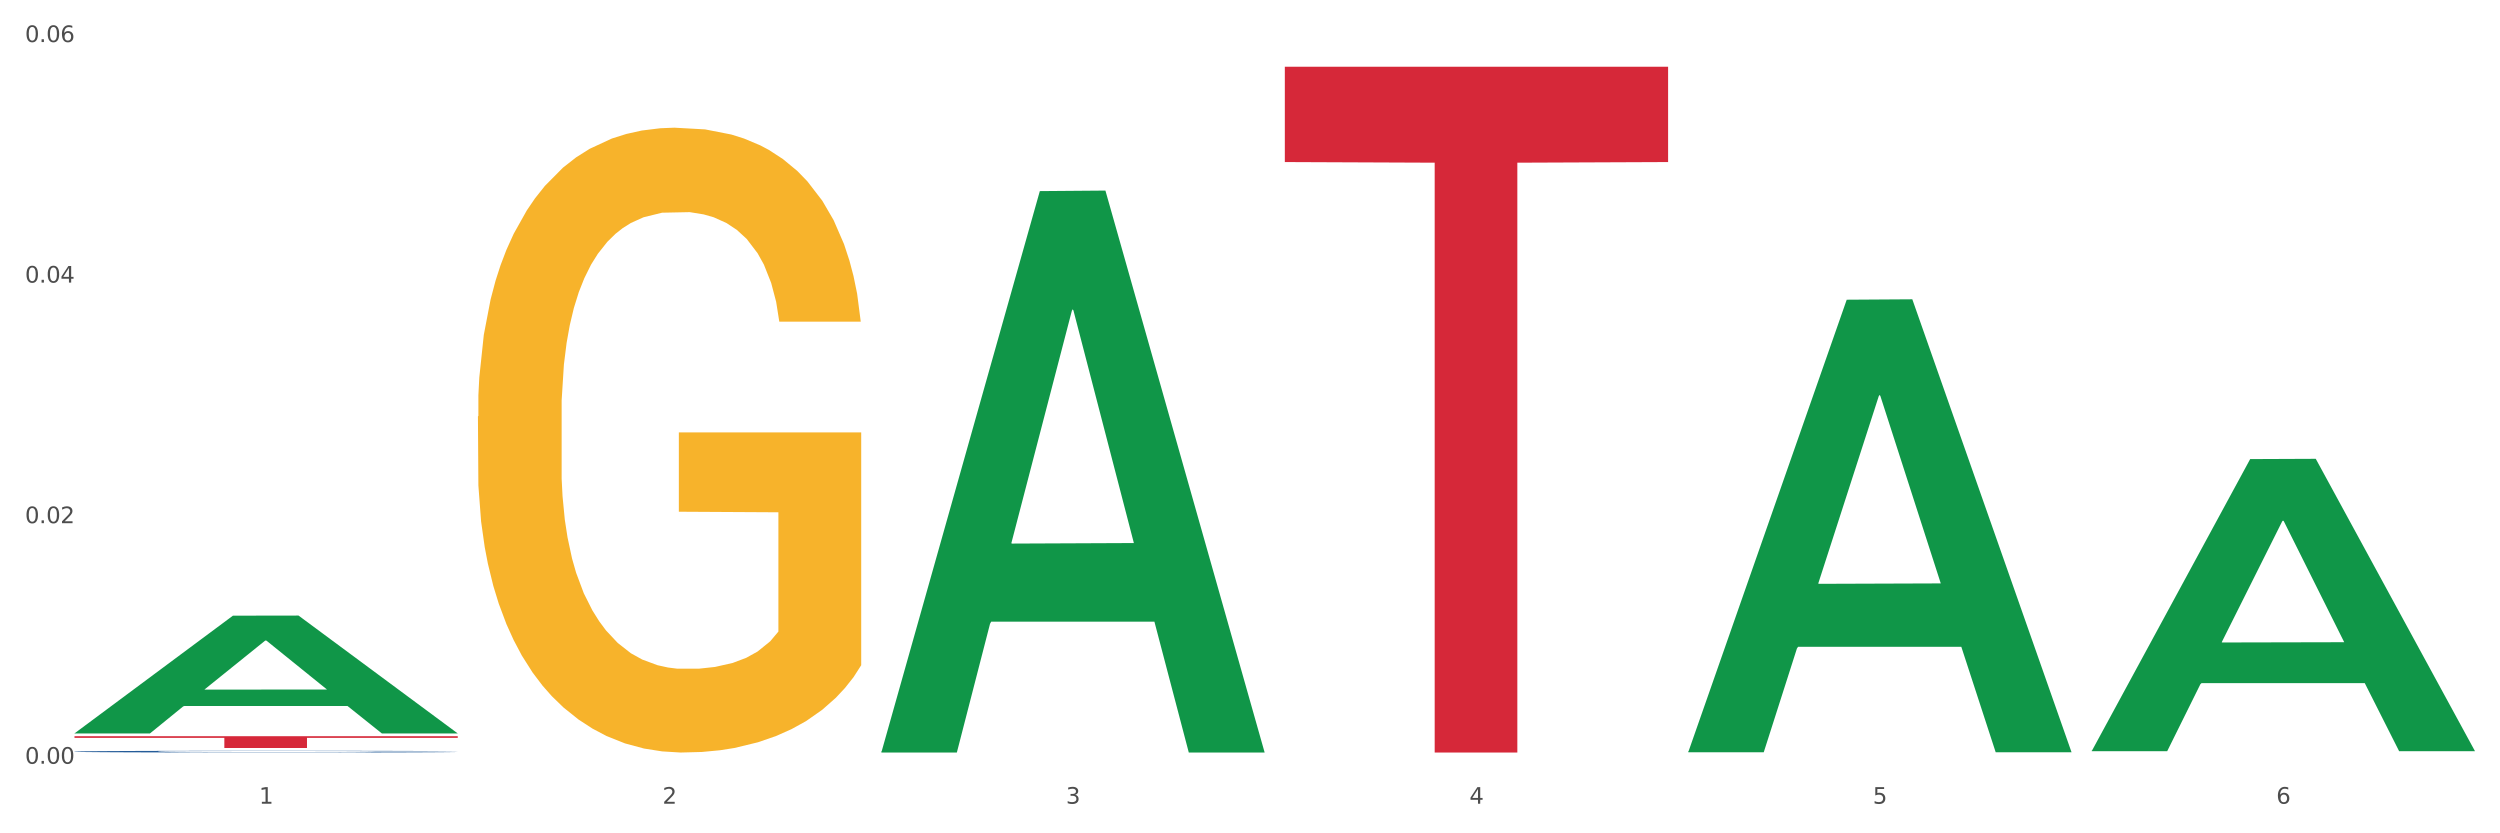 <?xml version="1.0" encoding="utf-8" standalone="no"?>
<!DOCTYPE svg PUBLIC "-//W3C//DTD SVG 1.1//EN"
  "http://www.w3.org/Graphics/SVG/1.1/DTD/svg11.dtd">
<svg xmlns:xlink="http://www.w3.org/1999/xlink" width="1080pt" height="360pt" viewBox="0 0 1080 360" xmlns="http://www.w3.org/2000/svg" version="1.1">
 <rect x="0" y="0" width="1080" height="360" fill="#333333" stroke="none"/>
 <defs>
  <style type="text/css">*{stroke-linejoin: round; stroke-linecap: butt}</style>
 </defs>
 <g id="figure_1">
  <g id="patch_1">
   <path d="M 0 360 
L 1080 360 
L 1080 0 
L 0 0 
z
" style="fill: #ffffff; stroke: #ffffff; stroke-linejoin: miter"/>
  </g>
  <g id="axes_1">
   <g id="matplotlib.axis_1">
    <g id="xtick_1">
     <g id="text_1">
      <!-- 1 -->
      <g style="fill: #4d4d4d" transform="translate(111.909 347.204) scale(0.096 -0.096)">
       <defs>
        <path id="DejaVuSans-31" d="M 794 531 
L 1825 531 
L 1825 4091 
L 703 3866 
L 703 4441 
L 1819 4666 
L 2450 4666 
L 2450 531 
L 3481 531 
L 3481 0 
L 794 0 
L 794 531 
z
" transform="scale(0.016)"/>
       </defs>
       <use xlink:href="#DejaVuSans-31"/>
      </g>
     </g>
    </g>
    <g id="xtick_2">
     <g id="text_2">
      <!-- 2 -->
      <g style="fill: #4d4d4d" transform="translate(286.199 347.204) scale(0.096 -0.096)">
       <defs>
        <path id="DejaVuSans-32" d="M 1228 531 
L 3431 531 
L 3431 0 
L 469 0 
L 469 531 
Q 828 903 1448 1529 
Q 2069 2156 2228 2338 
Q 2531 2678 2651 2914 
Q 2772 3150 2772 3378 
Q 2772 3750 2511 3984 
Q 2250 4219 1831 4219 
Q 1534 4219 1204 4116 
Q 875 4013 500 3803 
L 500 4441 
Q 881 4594 1212 4672 
Q 1544 4750 1819 4750 
Q 2544 4750 2975 4387 
Q 3406 4025 3406 3419 
Q 3406 3131 3298 2873 
Q 3191 2616 2906 2266 
Q 2828 2175 2409 1742 
Q 1991 1309 1228 531 
z
" transform="scale(0.016)"/>
       </defs>
       <use xlink:href="#DejaVuSans-32"/>
      </g>
     </g>
    </g>
    <g id="xtick_3">
     <g id="text_3">
      <!-- 3 -->
      <g style="fill: #4d4d4d" transform="translate(460.489 347.204) scale(0.096 -0.096)">
       <defs>
        <path id="DejaVuSans-33" d="M 2597 2516 
Q 3050 2419 3304 2112 
Q 3559 1806 3559 1356 
Q 3559 666 3084 287 
Q 2609 -91 1734 -91 
Q 1441 -91 1130 -33 
Q 819 25 488 141 
L 488 750 
Q 750 597 1062 519 
Q 1375 441 1716 441 
Q 2309 441 2620 675 
Q 2931 909 2931 1356 
Q 2931 1769 2642 2001 
Q 2353 2234 1838 2234 
L 1294 2234 
L 1294 2753 
L 1863 2753 
Q 2328 2753 2575 2939 
Q 2822 3125 2822 3475 
Q 2822 3834 2567 4026 
Q 2313 4219 1838 4219 
Q 1578 4219 1281 4162 
Q 984 4106 628 3988 
L 628 4550 
Q 988 4650 1302 4700 
Q 1616 4750 1894 4750 
Q 2613 4750 3031 4423 
Q 3450 4097 3450 3541 
Q 3450 3153 3228 2886 
Q 3006 2619 2597 2516 
z
" transform="scale(0.016)"/>
       </defs>
       <use xlink:href="#DejaVuSans-33"/>
      </g>
     </g>
    </g>
    <g id="xtick_4">
     <g id="text_4">
      <!-- 4 -->
      <g style="fill: #4d4d4d" transform="translate(634.778 347.204) scale(0.096 -0.096)">
       <defs>
        <path id="DejaVuSans-34" d="M 2419 4116 
L 825 1625 
L 2419 1625 
L 2419 4116 
z
M 2253 4666 
L 3047 4666 
L 3047 1625 
L 3713 1625 
L 3713 1100 
L 3047 1100 
L 3047 0 
L 2419 0 
L 2419 1100 
L 313 1100 
L 313 1709 
L 2253 4666 
z
" transform="scale(0.016)"/>
       </defs>
       <use xlink:href="#DejaVuSans-34"/>
      </g>
     </g>
    </g>
    <g id="xtick_5">
     <g id="text_5">
      <!-- 5 -->
      <g style="fill: #4d4d4d" transform="translate(809.068 347.204) scale(0.096 -0.096)">
       <defs>
        <path id="DejaVuSans-35" d="M 691 4666 
L 3169 4666 
L 3169 4134 
L 1269 4134 
L 1269 2991 
Q 1406 3038 1543 3061 
Q 1681 3084 1819 3084 
Q 2600 3084 3056 2656 
Q 3513 2228 3513 1497 
Q 3513 744 3044 326 
Q 2575 -91 1722 -91 
Q 1428 -91 1123 -41 
Q 819 9 494 109 
L 494 744 
Q 775 591 1075 516 
Q 1375 441 1709 441 
Q 2250 441 2565 725 
Q 2881 1009 2881 1497 
Q 2881 1984 2565 2268 
Q 2250 2553 1709 2553 
Q 1456 2553 1204 2497 
Q 953 2441 691 2322 
L 691 4666 
z
" transform="scale(0.016)"/>
       </defs>
       <use xlink:href="#DejaVuSans-35"/>
      </g>
     </g>
    </g>
    <g id="xtick_6">
     <g id="text_6">
      <!-- 6 -->
      <g style="fill: #4d4d4d" transform="translate(983.358 347.204) scale(0.096 -0.096)">
       <defs>
        <path id="DejaVuSans-36" d="M 2113 2584 
Q 1688 2584 1439 2293 
Q 1191 2003 1191 1497 
Q 1191 994 1439 701 
Q 1688 409 2113 409 
Q 2538 409 2786 701 
Q 3034 994 3034 1497 
Q 3034 2003 2786 2293 
Q 2538 2584 2113 2584 
z
M 3366 4563 
L 3366 3988 
Q 3128 4100 2886 4159 
Q 2644 4219 2406 4219 
Q 1781 4219 1451 3797 
Q 1122 3375 1075 2522 
Q 1259 2794 1537 2939 
Q 1816 3084 2150 3084 
Q 2853 3084 3261 2657 
Q 3669 2231 3669 1497 
Q 3669 778 3244 343 
Q 2819 -91 2113 -91 
Q 1303 -91 875 529 
Q 447 1150 447 2328 
Q 447 3434 972 4092 
Q 1497 4750 2381 4750 
Q 2619 4750 2861 4703 
Q 3103 4656 3366 4563 
z
" transform="scale(0.016)"/>
       </defs>
       <use xlink:href="#DejaVuSans-36"/>
      </g>
     </g>
    </g>
    <g id="xtick_7"/>
    <g id="xtick_8"/>
    <g id="xtick_9"/>
    <g id="xtick_10"/>
    <g id="xtick_11"/>
   </g>
   <g id="matplotlib.axis_2">
    <g id="ytick_1">
     <g id="text_7">
      <!-- 0.00 -->
      <g style="fill: #4d4d4d" transform="translate(10.8 329.933) scale(0.096 -0.096)">
       <defs>
        <path id="DejaVuSans-30" d="M 2034 4250 
Q 1547 4250 1301 3770 
Q 1056 3291 1056 2328 
Q 1056 1369 1301 889 
Q 1547 409 2034 409 
Q 2525 409 2770 889 
Q 3016 1369 3016 2328 
Q 3016 3291 2770 3770 
Q 2525 4250 2034 4250 
z
M 2034 4750 
Q 2819 4750 3233 4129 
Q 3647 3509 3647 2328 
Q 3647 1150 3233 529 
Q 2819 -91 2034 -91 
Q 1250 -91 836 529 
Q 422 1150 422 2328 
Q 422 3509 836 4129 
Q 1250 4750 2034 4750 
z
" transform="scale(0.016)"/>
        <path id="DejaVuSans-2e" d="M 684 794 
L 1344 794 
L 1344 0 
L 684 0 
L 684 794 
z
" transform="scale(0.016)"/>
       </defs>
       <use xlink:href="#DejaVuSans-30"/>
       <use xlink:href="#DejaVuSans-2e" transform="translate(63.623 0)"/>
       <use xlink:href="#DejaVuSans-30" transform="translate(95.41 0)"/>
       <use xlink:href="#DejaVuSans-30" transform="translate(159.033 0)"/>
      </g>
     </g>
    </g>
    <g id="ytick_2">
     <g id="text_8">
      <!-- 0.02 -->
      <g style="fill: #4d4d4d" transform="translate(10.8 226.012) scale(0.096 -0.096)">
       <use xlink:href="#DejaVuSans-30"/>
       <use xlink:href="#DejaVuSans-2e" transform="translate(63.623 0)"/>
       <use xlink:href="#DejaVuSans-30" transform="translate(95.41 0)"/>
       <use xlink:href="#DejaVuSans-32" transform="translate(159.033 0)"/>
      </g>
     </g>
    </g>
    <g id="ytick_3">
     <g id="text_9">
      <!-- 0.04 -->
      <g style="fill: #4d4d4d" transform="translate(10.8 122.09) scale(0.096 -0.096)">
       <use xlink:href="#DejaVuSans-30"/>
       <use xlink:href="#DejaVuSans-2e" transform="translate(63.623 0)"/>
       <use xlink:href="#DejaVuSans-30" transform="translate(95.41 0)"/>
       <use xlink:href="#DejaVuSans-34" transform="translate(159.033 0)"/>
      </g>
     </g>
    </g>
    <g id="ytick_4">
     <g id="text_10">
      <!-- 0.06 -->
      <g style="fill: #4d4d4d" transform="translate(10.8 18.169) scale(0.096 -0.096)">
       <use xlink:href="#DejaVuSans-30"/>
       <use xlink:href="#DejaVuSans-2e" transform="translate(63.623 0)"/>
       <use xlink:href="#DejaVuSans-30" transform="translate(95.41 0)"/>
       <use xlink:href="#DejaVuSans-36" transform="translate(159.033 0)"/>
      </g>
     </g>
    </g>
    <g id="ytick_5"/>
    <g id="ytick_6"/>
    <g id="ytick_7"/>
   </g>
   <g id="PolyCollection_1">
    <path d="M 32.175 316.756 
L 32.346 316.708 
L 100.624 265.971 
L 128.96 265.923 
L 197.75 316.851 
L 164.977 316.851 
L 150.126 304.992 
L 79.629 304.992 
L 79.116 305.183 
L 64.778 316.851 
L 32.175 316.851 
L 32.175 316.756 
L 88.505 297.915 
L 141.25 297.867 
L 115.133 276.778 
L 114.792 276.683 
L 114.451 276.826 
L 88.334 297.867 
L 88.505 297.915 
L 32.175 316.756 
z
" clip-path="url(#pe540da7f76)" style="fill: #109648"/>
    <path d="M 206.465 179.895 
L 206.66 179.649 
L 206.66 170.774 
L 207.051 163.132 
L 209.006 144.643 
L 211.938 129.359 
L 214.089 121.224 
L 216.239 114.568 
L 218.78 107.912 
L 221.908 101.009 
L 227.577 90.902 
L 231.096 85.725 
L 235.397 80.302 
L 243.216 72.413 
L 248.885 67.976 
L 254.75 64.278 
L 264.328 59.841 
L 270.584 57.869 
L 277.23 56.39 
L 285.245 55.404 
L 291.305 55.157 
L 304.598 55.897 
L 315.936 58.115 
L 321.41 59.841 
L 328.447 62.799 
L 332.161 64.771 
L 338.222 68.716 
L 344.477 73.893 
L 348.778 78.33 
L 355.229 86.711 
L 360.116 95.093 
L 364.612 105.447 
L 366.958 112.596 
L 368.717 119.252 
L 370.281 126.894 
L 371.845 138.973 
L 336.658 138.973 
L 335.289 130.345 
L 333.139 122.21 
L 330.011 114.321 
L 327.274 109.391 
L 322.583 103.228 
L 318.282 99.284 
L 313.786 96.326 
L 308.312 93.86 
L 304.012 92.628 
L 297.952 91.642 
L 286.027 91.888 
L 278.012 93.86 
L 272.539 96.326 
L 269.02 98.544 
L 265.892 101.009 
L 262.373 104.461 
L 258.268 109.638 
L 255.336 114.321 
L 252.404 120.238 
L 250.058 126.154 
L 247.908 133.057 
L 246.148 140.452 
L 244.78 148.094 
L 243.607 157.462 
L 242.63 172.993 
L 242.63 206.766 
L 243.021 214.408 
L 243.998 224.515 
L 245.171 232.157 
L 247.126 241.278 
L 248.885 247.441 
L 252.208 256.316 
L 255.923 263.711 
L 258.855 268.395 
L 261.787 272.339 
L 266.87 277.763 
L 272.539 282.2 
L 277.426 284.912 
L 284.072 287.377 
L 288.568 288.363 
L 292.478 288.856 
L 302.057 288.856 
L 308.899 288.117 
L 316.523 286.391 
L 322.387 284.172 
L 327.274 281.461 
L 332.748 277.023 
L 336.267 272.832 
L 336.267 221.31 
L 293.26 221.064 
L 293.26 186.798 
L 372.04 186.798 
L 372.04 287.377 
L 368.717 292.554 
L 365.003 297.238 
L 361.093 301.428 
L 355.229 306.605 
L 348.191 311.536 
L 341.936 314.987 
L 335.289 317.945 
L 327.47 320.657 
L 317.305 323.122 
L 311.049 324.108 
L 303.23 324.848 
L 294.042 325.094 
L 286.027 324.601 
L 278.208 323.369 
L 269.997 321.15 
L 261.983 317.945 
L 255.923 314.74 
L 249.862 310.796 
L 243.411 305.619 
L 238.329 300.689 
L 234.419 296.252 
L 230.119 290.582 
L 225.427 283.186 
L 221.908 276.53 
L 218.78 269.628 
L 215.457 260.753 
L 213.111 253.111 
L 210.766 243.497 
L 209.397 236.348 
L 207.833 225.254 
L 206.66 209.724 
L 206.465 179.895 
z
" clip-path="url(#pe540da7f76)" style="fill: #f7b32b"/>
    <path d="M 32.175 318.041 
L 197.75 318.041 
L 197.75 318.75 
L 132.619 318.755 
L 132.619 323.143 
L 96.914 323.143 
L 96.914 318.755 
L 32.175 318.75 
L 32.175 318.046 
L 32.175 318.041 
z
" clip-path="url(#pe540da7f76)" style="fill: #d62839"/>
    <path d="M 555.045 28.838 
L 720.62 28.838 
L 720.62 70.007 
L 655.489 70.285 
L 655.489 325.088 
L 619.784 325.088 
L 619.784 70.285 
L 555.045 70.007 
L 555.045 29.116 
L 555.045 28.838 
z
" clip-path="url(#pe540da7f76)" style="fill: #d62839"/>
    <path d="M 32.175 324.676 
L 32.371 324.675 
L 32.371 324.656 
L 32.958 324.629 
L 35.111 324.58 
L 37.851 324.543 
L 42.548 324.5 
L 45.092 324.482 
L 48.419 324.462 
L 55.269 324.429 
L 63.098 324.401 
L 68.578 324.386 
L 72.688 324.376 
L 81.887 324.359 
L 87.171 324.351 
L 92.651 324.345 
L 97.348 324.34 
L 105.177 324.336 
L 111.44 324.333 
L 118.681 324.333 
L 124.748 324.333 
L 132.773 324.336 
L 144.516 324.345 
L 149.017 324.349 
L 155.084 324.358 
L 161.347 324.369 
L 166.436 324.38 
L 172.307 324.396 
L 178.375 324.417 
L 184.246 324.444 
L 188.356 324.468 
L 191.683 324.494 
L 194.619 324.525 
L 196.772 324.559 
L 197.75 324.588 
L 161.934 324.588 
L 160.956 324.562 
L 158.999 324.534 
L 157.042 324.515 
L 154.889 324.5 
L 151.562 324.483 
L 148.626 324.471 
L 143.733 324.458 
L 139.231 324.45 
L 135.513 324.445 
L 131.011 324.441 
L 121.421 324.437 
L 114.571 324.437 
L 110.266 324.438 
L 104.981 324.441 
L 100.48 324.446 
L 95.195 324.455 
L 91.085 324.464 
L 86.975 324.476 
L 84.627 324.484 
L 81.104 324.499 
L 78.755 324.512 
L 75.624 324.534 
L 73.862 324.549 
L 70.731 324.589 
L 69.361 324.618 
L 68.774 324.638 
L 68.382 324.66 
L 68.382 324.769 
L 69.557 324.818 
L 70.535 324.839 
L 72.101 324.863 
L 75.037 324.893 
L 79.342 324.923 
L 83.844 324.945 
L 87.563 324.958 
L 91.085 324.968 
L 94.608 324.975 
L 98.914 324.982 
L 102.437 324.987 
L 107.721 324.991 
L 113.984 324.993 
L 118.877 324.993 
L 128.859 324.989 
L 133.36 324.986 
L 137.666 324.981 
L 142.363 324.973 
L 146.081 324.965 
L 148.234 324.959 
L 151.757 324.946 
L 154.497 324.932 
L 156.846 324.916 
L 158.412 324.902 
L 160.173 324.881 
L 161.543 324.857 
L 161.934 324.844 
L 197.75 324.844 
L 196.968 324.87 
L 195.598 324.894 
L 192.858 324.927 
L 190.705 324.946 
L 187.377 324.969 
L 183.855 324.988 
L 178.962 325.01 
L 174.46 325.026 
L 169.763 325.04 
L 164.674 325.052 
L 155.476 325.07 
L 152.149 325.074 
L 145.103 325.083 
L 139.623 325.088 
L 131.599 325.093 
L 123.378 325.095 
L 114.767 325.096 
L 107.134 325.095 
L 98.718 325.091 
L 93.434 325.086 
L 87.563 325.08 
L 80.712 325.07 
L 74.254 325.058 
L 68.187 325.044 
L 62.511 325.028 
L 57.227 325.01 
L 50.377 324.98 
L 45.288 324.951 
L 41.569 324.924 
L 39.025 324.901 
L 36.481 324.872 
L 35.111 324.851 
L 32.958 324.803 
L 32.175 324.757 
L 32.175 324.676 
z
" clip-path="url(#pe540da7f76)" style="fill: #255c99"/>
    <path d="M 380.755 324.635 
L 380.926 324.408 
L 449.204 82.557 
L 477.54 82.33 
L 546.33 325.091 
L 513.557 325.091 
L 498.706 268.561 
L 428.208 268.561 
L 427.696 269.473 
L 413.358 325.091 
L 380.755 325.091 
L 380.755 324.635 
L 437.085 234.825 
L 489.83 234.597 
L 463.713 134.073 
L 463.372 133.617 
L 463.03 134.301 
L 436.914 234.597 
L 437.085 234.825 
L 380.755 324.635 
z
" clip-path="url(#pe540da7f76)" style="fill: #109648"/>
    <path d="M 903.625 324.279 
L 903.795 324.16 
L 972.074 198.325 
L 1000.409 198.207 
L 1069.2 324.516 
L 1036.426 324.516 
L 1021.576 295.103 
L 951.078 295.103 
L 950.566 295.577 
L 936.228 324.516 
L 903.625 324.516 
L 903.625 324.279 
L 959.954 277.55 
L 1012.7 277.431 
L 986.583 225.129 
L 986.242 224.892 
L 985.9 225.247 
L 959.784 277.431 
L 959.954 277.55 
L 903.625 324.279 
z
" clip-path="url(#pe540da7f76)" style="fill: #109648"/>
    <path d="M 729.335 324.606 
L 729.505 324.422 
L 797.784 129.475 
L 826.119 129.291 
L 894.91 324.973 
L 862.136 324.973 
L 847.286 279.406 
L 776.788 279.406 
L 776.276 280.141 
L 761.938 324.973 
L 729.335 324.973 
L 729.335 324.606 
L 785.664 252.213 
L 838.41 252.029 
L 812.293 171 
L 811.952 170.632 
L 811.61 171.183 
L 785.494 252.029 
L 785.664 252.213 
L 729.335 324.606 
z
" clip-path="url(#pe540da7f76)" style="fill: #109648"/>
   </g>
  </g>
 </g>
 <defs>
  <clipPath id="pe540da7f76">
   <rect x="32.175" y="14.025" width="1037.025" height="325.884"/>
  </clipPath>
 </defs>
</svg>
